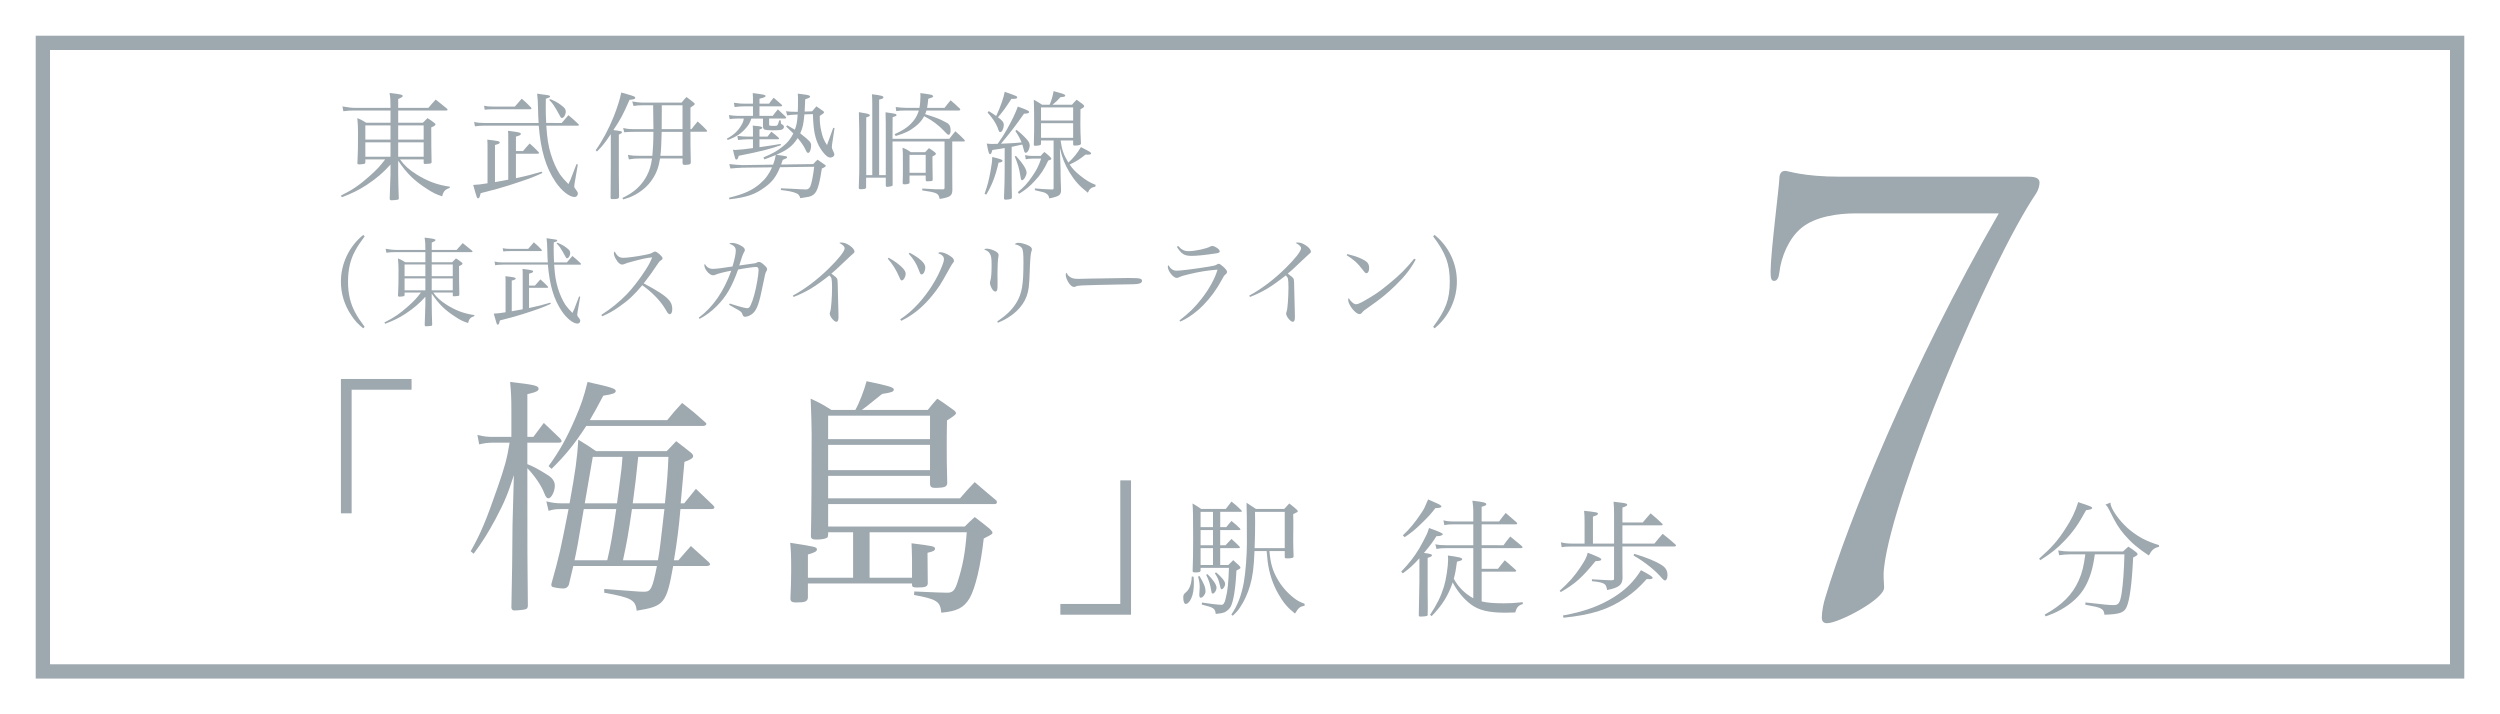 <?xml version="1.0" encoding="utf-8"?>
<!-- Generator: Adobe Illustrator 17.0.0, SVG Export Plug-In . SVG Version: 6.00 Build 0)  -->
<!DOCTYPE svg PUBLIC "-//W3C//DTD SVG 1.0//EN" "http://www.w3.org/TR/2001/REC-SVG-20010904/DTD/svg10.dtd">
<svg version="1.0" xmlns="http://www.w3.org/2000/svg" xmlns:xlink="http://www.w3.org/1999/xlink" x="0px" y="0px" width="350px"
	 height="100px" viewBox="0 0 350 100" enable-background="new 0 0 350 100" xml:space="preserve">
<g id="レイヤー_1">
</g>
<g id="レイヤー_2">
	<g>
		<g>
			<path fill="#9EA8AF" d="M343,7v86H7V7H343 M345,5H5v90h340V5L345,5z"/>
		</g>
	</g>
	<g>
		<g>
			<path fill="#9EA8AF" d="M56.006,22.318c0.586,0.832,1.238,1.418,2.314,2.103c1.516,0.945,2.934,1.483,4.645,1.711v0.18
				c-0.636,0.195-0.896,0.473-1.059,1.173c-0.896-0.293-1.239-0.473-2.037-0.978c-1.842-1.173-2.901-2.2-4.123-4.009v1.793
				c0,0.684,0.033,2.313,0.082,3.471c0,0.131-0.033,0.163-0.147,0.195c-0.082,0.033-0.717,0.082-0.88,0.082
				s-0.228-0.065-0.245-0.212c0.017-0.407,0.065-1.564,0.114-3.455v-1.336c-1.043,1.157-1.956,1.938-3.357,2.868
				c-1.108,0.717-1.939,1.124-3.455,1.711l-0.13-0.229c1.695-0.848,2.607-1.482,4.091-2.803c0.994-0.896,1.369-1.304,2.102-2.266
				h-2.771v0.424c-0.016,0.131-0.049,0.163-0.146,0.196c-0.098,0.032-0.521,0.081-0.685,0.081c-0.196,0-0.293-0.065-0.293-0.18
				c0-0.016,0-0.064,0.017-0.113c0.065-1.19,0.081-2.217,0.081-4.205c0-0.685-0.032-1.255-0.098-1.988
				c0.57,0.245,0.733,0.326,1.239,0.652h3.406v-1.711h-5.198c-0.44,0-0.75,0.016-1.402,0.098l-0.13-0.668
				c0.831,0.146,1.288,0.195,1.744,0.195h4.987v-0.098c0-1.027-0.016-1.223-0.13-1.988c1.516,0.179,1.841,0.244,1.841,0.424
				c0,0.114-0.13,0.212-0.635,0.424V15.1h4.221c0.44-0.521,0.586-0.668,1.027-1.157c0.684,0.538,0.913,0.717,1.597,1.287
				c0.049,0.049,0.065,0.099,0.065,0.131c0,0.065-0.065,0.114-0.146,0.114h-6.763v1.711H59.2c0.277-0.293,0.375-0.392,0.652-0.652
				c0.44,0.277,0.571,0.375,0.929,0.652c0.13,0.081,0.179,0.146,0.179,0.229c0,0.13-0.13,0.228-0.587,0.423
				c0,2.656,0.017,2.885,0.049,4.824c0,0.13-0.033,0.195-0.147,0.228c-0.065,0.017-0.586,0.065-0.766,0.065
				c-0.146,0-0.195-0.049-0.195-0.212v-0.424H56.006z M54.669,17.56h-3.52v1.988h3.52V17.56z M54.669,19.923h-3.52v2.021h3.52
				V19.923z M59.314,17.56h-3.569v1.988h3.569V17.56z M59.314,19.923h-3.569v2.021h3.569V19.923z"/>
			<path fill="#9EA8AF" d="M69.297,25.496c1.06-0.179,1.255-0.228,1.858-0.342v-5.817c0-0.521,0-0.652-0.033-1.027
				c0.685,0.082,1.434,0.196,1.613,0.261c0.13,0.033,0.179,0.082,0.179,0.18c0,0.146-0.13,0.212-0.684,0.375v2.021h0.994
				c0.407-0.489,0.521-0.619,0.929-1.06c0.554,0.489,0.717,0.652,1.239,1.189c0.049,0.049,0.065,0.114,0.065,0.147
				c0,0.064-0.065,0.098-0.163,0.098H72.23v3.422c1.548-0.326,2.232-0.505,3.602-0.912l0.098,0.195
				c-1.304,0.603-2.119,0.896-4.693,1.728c-1.19,0.375-1.613,0.488-3.944,1.092c-0.13,0.554-0.195,0.717-0.358,0.717
				s-0.163,0-0.685-1.874c0.701-0.032,1.01-0.065,2.004-0.229v-4.823c0-0.701,0-0.831-0.033-1.287
				c1.451,0.162,1.744,0.228,1.744,0.391c0,0.146-0.13,0.212-0.668,0.358V25.496z M78.635,17.218
				c0.408-0.488,0.538-0.636,0.945-1.092c0.635,0.538,0.831,0.701,1.417,1.271c0.033,0.032,0.049,0.081,0.049,0.114
				c0,0.049-0.049,0.081-0.147,0.081h-4.416c0.114,1.76,0.277,2.803,0.635,3.993c0.326,1.075,0.799,2.102,1.271,2.818
				c0.293,0.408,0.571,0.75,1.19,1.369c0.277-0.554,0.326-0.668,0.538-1.255l0.587-1.531l0.195,0.032l-0.44,2.559
				c-0.016,0.065-0.016,0.13-0.033,0.195c-0.016,0.131-0.032,0.229-0.032,0.31c0,0.163,0.065,0.277,0.293,0.555
				c0.147,0.179,0.212,0.31,0.212,0.456c0,0.277-0.195,0.488-0.456,0.488c-0.733,0-1.825-0.863-2.673-2.118
				c-1.353-2.004-2.069-4.433-2.347-7.871h-7.643c-0.472,0-0.913,0.032-1.287,0.098l-0.114-0.619
				c0.457,0.114,0.815,0.146,1.401,0.146h7.627c-0.049-0.685-0.065-1.222-0.082-2.021c-0.033-1.092-0.049-1.45-0.13-2.086
				c0.342,0.049,0.586,0.081,0.75,0.114c0.945,0.114,1.06,0.146,1.06,0.276c0,0.131-0.082,0.163-0.587,0.326
				c-0.016,0.473-0.016,0.75-0.016,1.06c0,0.685,0.016,1.548,0.065,2.33H78.635z M67.765,14.807
				c0.391,0.081,0.668,0.113,1.271,0.113h3.047c0.408-0.488,0.538-0.635,0.962-1.107c0.586,0.505,0.75,0.668,1.287,1.222
				c0.049,0.065,0.065,0.114,0.065,0.163c0,0.065-0.065,0.098-0.147,0.098h-5.215c-0.489,0-0.831,0.017-1.173,0.065L67.765,14.807z
				 M76.989,13.861c0.782,0.31,1.336,0.635,1.874,1.107c0.245,0.212,0.342,0.408,0.342,0.669c0,0.439-0.277,0.88-0.538,0.88
				c-0.13,0-0.163-0.049-0.407-0.521c-0.131-0.277-0.521-0.93-0.782-1.32c-0.163-0.244-0.277-0.358-0.571-0.668L76.989,13.861z"/>
			<path fill="#9EA8AF" d="M83.394,21.031c0.929-1.287,1.842-2.998,2.526-4.71c0.505-1.255,0.896-2.525,1.06-3.373
				c1.857,0.538,1.956,0.57,1.956,0.75c0,0.163-0.277,0.244-0.799,0.276c-0.961,2.185-1.254,2.722-2.265,4.237
				c1.06,0.131,1.206,0.163,1.206,0.31c0,0.098-0.082,0.163-0.44,0.326v5.59c0,0.782,0,1.01,0.033,3.08
				c-0.017,0.31-0.163,0.358-0.913,0.358c-0.212,0-0.261-0.032-0.277-0.18c0.017-2.216,0.017-2.216,0.033-4.645v-4.27
				c-0.896,1.32-1.157,1.646-1.939,2.429L83.394,21.031z M92.407,22.188c-0.196,1.222-0.505,2.054-1.06,2.885
				c-0.603,0.929-1.532,1.743-2.607,2.281c-0.44,0.228-0.766,0.358-1.499,0.57l-0.098-0.212c1.646-0.782,2.656-1.711,3.406-3.097
				c0.391-0.766,0.586-1.385,0.733-2.428h-1.695c-0.636,0-0.945,0.032-1.548,0.13l-0.13-0.635c0.636,0.113,0.913,0.13,1.679,0.13
				h1.744c0.082-0.863,0.146-2.004,0.146-3.356h-2.721c-0.587,0-0.848,0.016-1.369,0.064l-0.146-0.603
				c0.538,0.13,0.896,0.163,1.499,0.163h2.738v-0.146l-0.033-2.607v-0.587h-1.515c-0.457,0-0.733,0.016-1.239,0.098l-0.179-0.636
				c0.521,0.098,1.043,0.163,1.483,0.163h5.427c0.293-0.358,0.375-0.473,0.685-0.782c0.473,0.342,0.603,0.456,1.01,0.782
				c0.098,0.081,0.146,0.13,0.146,0.179c0,0.114-0.098,0.196-0.603,0.521c0,0.913,0,1.386,0,1.891c0,0.033,0,0.521,0,1.125h0.147
				c0.358-0.473,0.473-0.604,0.864-1.076c0.586,0.521,0.75,0.685,1.271,1.223c0.033,0.065,0.065,0.114,0.065,0.13
				c0,0.065-0.065,0.082-0.195,0.082h-2.151c0,1.891,0,1.891,0.049,4.27c-0.017,0.146-0.033,0.229-0.098,0.261
				c-0.098,0.065-0.407,0.114-0.701,0.114c-0.261,0-0.342-0.049-0.342-0.212c0-0.017-0.016-0.049-0.016-0.098v-0.587H92.407z
				 M95.552,21.813v-3.356h-2.917c-0.049,1.792-0.082,2.623-0.179,3.356H95.552z M95.552,18.082v-3.341h-2.901
				c0,0.439,0,0.505,0,0.587c0,0.488-0.016,2.379-0.016,2.754H95.552z"/>
			<path fill="#9EA8AF" d="M107.678,14.513c0.261-0.375,0.342-0.489,0.636-0.831c0.489,0.424,0.636,0.554,1.125,0.978
				c0.033,0.049,0.065,0.098,0.065,0.114c0,0.065-0.082,0.114-0.179,0.114h-2.999v1.336h1.858c0.293-0.391,0.391-0.521,0.717-0.912
				c0.457,0.424,0.587,0.554,1.06,0.994c0.065,0.065,0.098,0.13,0.098,0.163c0,0.064-0.082,0.13-0.179,0.13h-2.2v0.848
				c0,0.114,0.065,0.163,0.261,0.163c0.065,0,0.196,0,0.326,0.016c0.065,0,0.114,0,0.13,0c0.456,0,0.489-0.032,0.685-0.766h0.228
				l0.016,0.392c0.017,0.064,0.049,0.113,0.13,0.146c0.245,0.146,0.293,0.212,0.293,0.391c0,0.163-0.13,0.294-0.342,0.375
				c-0.146,0.049-0.554,0.082-1.173,0.082s-1.026-0.033-1.206-0.114c-0.146-0.065-0.212-0.195-0.212-0.506v-1.026h-1.629
				c-0.212,0.619-0.342,0.848-0.733,1.304c-0.652,0.782-1.401,1.271-2.575,1.695l-0.13-0.18c0.978-0.521,1.613-1.124,2.07-1.939
				c0.195-0.342,0.261-0.505,0.31-0.88h-0.945c-0.277,0-0.815,0.032-1.027,0.082l-0.114-0.571c0.456,0.065,0.929,0.114,1.222,0.114
				h2.151v-1.336h-1.206c-0.489,0-0.863,0.032-1.369,0.098l-0.098-0.603c0.913,0.13,0.978,0.13,1.466,0.13h1.206v-0.814
				c0-0.131,0-0.18-0.032-0.668c1.515,0.195,1.792,0.244,1.792,0.407c0,0.146-0.245,0.244-0.848,0.375v0.7H107.678z M112.616,16.012
				c-0.13,1.402-0.212,1.81-0.587,2.656c1.353,1.06,1.532,1.271,1.532,1.695c0,0.538-0.196,1.043-0.408,1.043
				c-0.146,0-0.228-0.098-0.375-0.44c-0.245-0.521-0.619-1.075-1.108-1.629c-0.701,1.092-1.369,1.629-2.982,2.33
				c1.499,0.212,1.499,0.212,1.499,0.358c0,0.114,0,0.114-0.603,0.358c-0.163,0.489-0.163,0.489-0.228,0.652l4.498-0.065
				c0.245-0.277,0.342-0.375,0.603-0.619c0.408,0.277,0.766,0.521,1.092,0.766c0.049,0.033,0.065,0.065,0.065,0.098
				c0,0.098-0.228,0.245-0.554,0.375c-0.277,1.809-0.489,2.656-0.782,3.194c-0.212,0.391-0.57,0.668-1.043,0.766
				c-0.179,0.032-0.57,0.098-1.189,0.195c-0.13-0.423-0.261-0.57-0.619-0.717c-0.505-0.195-1.06-0.31-2.103-0.424V26.36
				c1.613,0.065,1.858,0.081,2.64,0.13c0.326,0.017,0.668,0.033,0.88,0.033c0.277,0,0.457-0.131,0.603-0.44
				c0.179-0.375,0.424-1.662,0.538-2.737l-4.775,0.064c-0.554,1.337-1.092,2.054-2.151,2.819c-1.336,0.994-2.542,1.402-4.954,1.679
				l-0.033-0.228c2.119-0.521,3.227-1.027,4.319-1.956c0.766-0.651,1.287-1.369,1.695-2.298l-4.107,0.049
				c-0.391,0.017-1.255,0.065-1.727,0.114l-0.147-0.619c0.473,0.065,1.532,0.146,1.858,0.146l4.27-0.065
				c0.196-0.505,0.31-0.929,0.375-1.353c-0.424,0.18-0.685,0.277-1.597,0.619l-0.13-0.276c1.336-0.57,1.956-0.913,2.722-1.549
				c0.652-0.505,1.075-1.043,1.466-1.809c-0.375-0.375-0.407-0.407-1.01-0.978l0.146-0.163c0.62,0.358,0.62,0.358,1.076,0.619
				c0.261-0.717,0.326-1.108,0.391-2.135l-0.212,0.017c-0.538,0.016-0.847,0.049-1.255,0.114l-0.163-0.587
				c0.391,0.065,0.766,0.081,1.271,0.081c0.082,0,0.13,0,0.146,0h0.229c0.032-0.668,0.032-1.01,0.032-1.711
				c0-0.342,0-0.489-0.032-0.831c0.342,0.049,0.586,0.081,0.75,0.098c0.685,0.082,0.978,0.163,0.978,0.31
				c0,0.131-0.146,0.212-0.684,0.375c-0.049,1.092-0.049,1.189-0.082,1.728l1.043-0.033c0.261-0.293,0.342-0.391,0.603-0.7
				c0.44,0.293,0.57,0.391,0.978,0.685c0.065,0.065,0.098,0.114,0.098,0.146c0,0.098-0.195,0.261-0.603,0.505
				c0,0.114,0,0.196,0,0.277c0,0.603,0.065,1.255,0.211,1.857c0.179,0.831,0.359,1.271,0.799,1.956l0.88-2.429l0.179,0.05
				c-0.082,0.537-0.082,0.537-0.326,2.135c-0.033,0.195-0.049,0.374-0.049,0.521c0,0.179,0.033,0.261,0.31,0.847
				c0.016,0.065,0.032,0.114,0.032,0.18c0,0.261-0.244,0.439-0.57,0.439c-0.31,0-0.717-0.325-1.157-0.944
				c-0.636-0.881-0.994-1.875-1.157-3.309c-0.049-0.538-0.082-0.88-0.114-1.825L112.616,16.012z M107.45,19.125
				c0.228-0.294,0.293-0.392,0.538-0.685c0.44,0.326,0.57,0.439,1.01,0.831c0.049,0.049,0.065,0.081,0.065,0.114
				c0,0.064-0.065,0.114-0.13,0.114h-2.607v1.107c1.613-0.228,2.135-0.31,2.966-0.456l0.032,0.18
				c-1.646,0.57-2.607,0.814-5.899,1.482c-0.146,0.473-0.179,0.521-0.342,0.521c-0.082,0-0.147-0.065-0.18-0.212
				c0-0.032-0.065-0.228-0.146-0.537c-0.033-0.131-0.082-0.343-0.146-0.62c0.13,0.017,0.228,0.033,0.293,0.033
				c0.326,0,1.809-0.146,2.51-0.261V19.5h-0.766c-0.359,0-0.913,0.049-1.32,0.098l-0.098-0.57c0.57,0.064,1.125,0.098,1.418,0.098
				h0.766v-0.718c0-0.342,0-0.505-0.032-0.831c0.261,0.033,0.472,0.065,0.619,0.065c0.505,0.049,0.717,0.114,0.717,0.244
				c0,0.099-0.13,0.18-0.391,0.229v1.011H107.45z"/>
			<path fill="#9EA8AF" d="M132.906,19.435c0.359-0.473,0.473-0.604,0.848-1.06c0.57,0.505,0.75,0.668,1.255,1.189
				c0.049,0.065,0.065,0.098,0.065,0.146c0,0.082-0.049,0.099-0.212,0.099h-1.548v4.073c0,0.147,0,1.451,0.016,2.755
				c-0.033,0.782-0.293,0.961-1.776,1.222c-0.163-0.814-0.342-0.896-2.444-1.206l0.016-0.261c1.809,0.114,1.842,0.114,2.852,0.114
				c0.212,0,0.261-0.049,0.261-0.277v-6.42h-7.285c0,2.574,0,3.373,0.017,6.013c0,0.033,0,0.049,0,0.082
				c0,0.064-0.049,0.13-0.114,0.146c-0.13,0.049-0.489,0.114-0.652,0.114c-0.146,0-0.195-0.065-0.195-0.245v-1.043h-2.754v1.353
				c-0.016,0.18-0.114,0.229-0.489,0.245c-0.098,0-0.163,0.016-0.212,0.016c-0.033,0-0.065,0-0.082,0
				c-0.163,0-0.244-0.064-0.244-0.179c0-0.017,0-0.049,0-0.082c0.065-1.255,0.081-2.558,0.081-4.872
				c0-2.412-0.032-4.889-0.065-5.655c0.326,0.065,0.586,0.114,0.75,0.131c0.587,0.098,0.782,0.179,0.782,0.31
				c0,0.114-0.082,0.163-0.505,0.293v8.083h0.847v-9.875c0-0.685-0.016-1.076-0.049-1.451c1.222,0.147,1.613,0.245,1.613,0.424
				c0,0.147-0.146,0.229-0.603,0.326v10.576h0.929v-7.333c-0.017-0.814-0.033-1.287-0.033-1.467c0.619,0.081,1.189,0.18,1.385,0.229
				c0.098,0.032,0.146,0.081,0.146,0.162c0,0.131,0,0.131-0.538,0.294c-0.017,1.238-0.017,1.238-0.017,3.031H132.906z M128.718,15.1
				c0.082-0.375,0.146-1.076,0.146-1.598c0-0.098,0-0.26-0.016-0.472c1.695,0.228,1.695,0.228,1.809,0.472
				c0,0.017-0.017,0.033-0.049,0.05l-0.065,0.064c-0.033,0.033-0.228,0.098-0.587,0.212c-0.065,0.685-0.098,0.896-0.163,1.271h2.444
				c0.358-0.473,0.473-0.604,0.847-1.06c0.587,0.505,0.75,0.652,1.288,1.157c0.049,0.065,0.065,0.098,0.065,0.131
				c0,0.081-0.082,0.146-0.179,0.146h-4.563c-0.065,0.228-0.081,0.31-0.179,0.505c1.76,0.57,1.858,0.603,2.803,1.092
				c0.44,0.212,0.57,0.343,0.685,0.619c0.049,0.163,0.081,0.326,0.081,0.521c0,0.407-0.098,0.652-0.277,0.652
				c-0.13,0-0.212-0.065-0.554-0.44c-0.798-0.863-1.744-1.581-2.868-2.151c-0.342,0.604-0.668,0.994-1.255,1.451
				c-0.782,0.619-1.434,0.929-2.737,1.319l-0.147-0.261c1.369-0.603,2.151-1.189,2.771-2.037c0.277-0.391,0.44-0.717,0.619-1.271
				h-1.792c-0.701,0-0.978,0.016-1.369,0.081l-0.081-0.57c0.375,0.065,1.059,0.114,1.45,0.114H128.718z M127.333,25.529
				c0,0.017,0,0.049,0,0.065c0,0.13-0.293,0.212-0.733,0.212c-0.146,0-0.212-0.049-0.228-0.196c0.033-0.88,0.033-1.043,0.033-2.362
				c0-1.712,0-2.07-0.049-2.575c0.538,0.212,0.701,0.31,1.157,0.636h2.004l0.538-0.57c0.375,0.228,0.473,0.31,0.815,0.57
				c0.13,0.114,0.163,0.163,0.163,0.212c0,0.114-0.195,0.261-0.489,0.375c0,0.358,0,0.668,0,0.847c0,0.375,0,0.424,0.033,2.38
				c0,0.098-0.017,0.163-0.049,0.179c-0.049,0.049-0.359,0.082-0.733,0.082c-0.13,0-0.196-0.065-0.196-0.196
				c0-0.016,0-0.049,0-0.064v-0.555h-2.265V25.529z M127.333,24.193h2.265v-2.51h-2.265V24.193z"/>
			<path fill="#9EA8AF" d="M137.839,27.143c0.44-1.271,0.603-1.923,0.815-3.08c0.195-1.06,0.244-1.483,0.261-2.086
				c1.238,0.31,1.434,0.375,1.434,0.538c0,0.13-0.114,0.195-0.554,0.261c-0.424,1.874-0.913,3.129-1.711,4.465L137.839,27.143z
				 M140.658,20.722c-0.521,0.098-0.521,0.098-1.728,0.277c-0.13,0.473-0.195,0.587-0.31,0.587c-0.163,0-0.245-0.245-0.473-1.483
				c0.358,0.032,0.521,0.049,0.75,0.049c0.147,0,0.147,0,0.782-0.017c0.62-0.88,0.896-1.336,1.32-2.069
				c0.684-1.223,1.206-2.314,1.499-3.146c1.32,0.473,1.581,0.604,1.581,0.767c0,0.146-0.163,0.212-0.717,0.228
				c-1.222,1.744-1.841,2.543-3.227,4.205c1.76-0.082,1.825-0.082,2.884-0.18c-0.245-0.603-0.407-0.896-0.864-1.597l0.163-0.163
				c0.554,0.424,1.027,0.863,1.483,1.385c0.245,0.277,0.358,0.538,0.358,0.782c0,0.489-0.293,1.043-0.554,1.043
				c-0.114,0-0.196-0.098-0.245-0.31c-0.065-0.277-0.13-0.488-0.245-0.848c-0.701,0.163-0.701,0.163-1.483,0.326v3.275
				c0,2.103,0,2.151,0.033,3.781c0,0.13-0.033,0.179-0.114,0.229c-0.098,0.049-0.505,0.113-0.766,0.113
				c-0.163,0-0.212-0.064-0.228-0.212c0.065-1.417,0.098-2.819,0.098-3.731V20.722z M138.426,15.556
				c0.505,0.31,0.652,0.407,1.043,0.685c0.587-1.255,1.076-2.656,1.19-3.39c1.744,0.619,1.744,0.619,1.744,0.799
				c0,0.13-0.179,0.195-0.619,0.195c-0.017,0-0.114,0-0.179-0.017c-0.88,1.353-1.157,1.728-1.891,2.592
				c0.636,0.456,0.815,0.7,0.815,1.075c0,0.473-0.245,0.994-0.473,0.994c-0.163,0-0.179-0.017-0.408-0.668
				c-0.244-0.604-0.701-1.304-1.385-2.07L138.426,15.556z M142.239,21.83c0.961,1.043,1.483,1.874,1.483,2.347
				c0,0.407-0.391,1.06-0.635,1.06c-0.114,0-0.147-0.065-0.229-0.571c-0.179-1.107-0.358-1.711-0.798-2.77L142.239,21.83z
				 M145.694,21.83c0.211-0.261,0.293-0.326,0.521-0.555c0.342,0.277,0.456,0.359,0.782,0.669c0.163,0.179,0.195,0.228,0.195,0.293
				c0,0.081-0.146,0.163-0.44,0.244c-0.587,1.239-1.076,2.005-1.907,2.868c-0.668,0.733-1.206,1.174-2.184,1.793l-0.163-0.244
				c0.88-0.733,1.369-1.255,2.004-2.2c0.636-0.913,0.913-1.467,1.255-2.493h-1.189c-0.358,0-0.701,0.032-0.961,0.098l-0.098-0.587
				c0.44,0.098,0.636,0.114,0.962,0.114H145.694z M150.077,14.659c0.277-0.31,0.359-0.407,0.652-0.7
				c0.391,0.276,0.505,0.358,0.847,0.619c0.146,0.13,0.212,0.212,0.212,0.293c0,0.114-0.147,0.229-0.521,0.424l-0.016,2.005
				c0,0.945,0.016,1.467,0.081,2.737c0,0.017,0,0.033,0,0.049c0,0.195-0.277,0.294-0.88,0.294c-0.146,0-0.212-0.049-0.212-0.196
				v-0.521h-1.76c0.195,1.369,0.424,2.005,1.092,3.097c0.701-0.636,1.222-1.271,1.76-2.167c1.288,0.668,1.418,0.732,1.418,0.896
				c0,0.114-0.13,0.163-0.505,0.163c-0.032,0-0.146,0-0.261-0.016c-0.847,0.668-1.189,0.896-2.232,1.401
				c0.407,0.603,0.815,1.026,1.434,1.516c0.815,0.668,1.401,1.01,2.216,1.336l-0.065,0.244c-0.554,0.098-0.815,0.31-1.043,0.848
				c-1.19-0.945-1.825-1.646-2.542-2.819c-0.685-1.141-1.027-1.988-1.369-3.455l0.081,2.607c0.017,0.114,0.017,0.489,0.017,1.06
				c0.016,0.538,0.016,1.06,0.065,2.249c0,0.685-0.277,0.88-1.662,1.157c-0.049-0.392-0.179-0.57-0.521-0.75
				c-0.179-0.098-0.179-0.098-1.483-0.407v-0.244c1.092,0.098,1.434,0.113,2.428,0.146c0.163,0,0.195-0.049,0.195-0.212v-6.649
				h-1.76v0.44c0,0.13-0.033,0.179-0.13,0.212c-0.114,0.049-0.473,0.098-0.685,0.098c-0.13,0-0.179-0.032-0.195-0.18
				c0.049-1.938,0.049-1.938,0.049-2.852c0-1.271-0.017-2.771-0.049-3.422c0.521,0.293,0.684,0.391,1.157,0.7h1.059
				c0.245-0.554,0.457-1.304,0.554-1.906c1.451,0.407,1.63,0.473,1.63,0.619s-0.13,0.195-0.668,0.229
				c-0.505,0.554-0.635,0.668-1.124,1.059H150.077z M150.241,16.876v-1.842h-4.498v1.842H150.241z M145.743,17.251v2.037h4.498
				v-2.037H145.743z"/>
		</g>
		<g>
			<path fill="#9EA8AF" d="M51.053,33.089c-0.633,0.849-0.983,1.374-1.347,2.048c-0.673,1.239-0.983,2.625-0.983,4.295
				s0.323,3.044,0.983,4.282c0.364,0.674,0.714,1.199,1.347,2.047l-0.202,0.202c-0.727-0.579-1.185-1.077-1.67-1.817
				c-0.956-1.415-1.455-3.044-1.455-4.7c0-2.532,1.145-4.943,3.125-6.559L51.053,33.089z"/>
			<path fill="#9EA8AF" d="M60.654,40.954c0.485,0.687,1.024,1.172,1.913,1.738c1.252,0.781,2.424,1.226,3.838,1.414v0.148
				c-0.526,0.161-0.741,0.391-0.876,0.969c-0.74-0.243-1.023-0.391-1.683-0.808c-1.522-0.969-2.397-1.818-3.407-3.313v1.482
				c0,0.565,0.027,1.912,0.067,2.869c0,0.108-0.027,0.135-0.121,0.161c-0.068,0.027-0.593,0.067-0.727,0.067
				s-0.189-0.054-0.202-0.174c0.013-0.337,0.054-1.293,0.095-2.856v-1.104c-0.862,0.956-1.616,1.602-2.774,2.37
				c-0.916,0.592-1.603,0.929-2.855,1.414l-0.108-0.188c1.401-0.7,2.155-1.226,3.38-2.317c0.822-0.74,1.131-1.077,1.737-1.872
				h-2.289v0.351c-0.013,0.108-0.04,0.135-0.121,0.161c-0.081,0.027-0.431,0.067-0.566,0.067c-0.161,0-0.242-0.054-0.242-0.148
				c0-0.014,0-0.054,0.013-0.095c0.054-0.982,0.067-1.831,0.067-3.474c0-0.565-0.027-1.037-0.081-1.643
				c0.471,0.202,0.606,0.27,1.023,0.539h2.815v-1.414h-4.296c-0.364,0-0.62,0.013-1.158,0.081l-0.108-0.552
				c0.687,0.121,1.064,0.161,1.441,0.161h4.121v-0.081c0-0.849-0.013-1.01-0.108-1.643c1.252,0.148,1.522,0.202,1.522,0.35
				c0,0.095-0.108,0.175-0.525,0.351v1.023h3.488c0.364-0.431,0.485-0.552,0.848-0.956c0.565,0.444,0.754,0.593,1.32,1.064
				c0.04,0.041,0.054,0.081,0.054,0.108c0,0.054-0.054,0.095-0.121,0.095h-5.589v1.414h2.855c0.229-0.242,0.31-0.323,0.539-0.539
				c0.363,0.229,0.471,0.31,0.767,0.539c0.108,0.067,0.148,0.122,0.148,0.188c0,0.108-0.108,0.188-0.485,0.351
				c0,2.195,0.013,2.383,0.04,3.986c0,0.108-0.027,0.161-0.122,0.188c-0.054,0.014-0.485,0.054-0.633,0.054
				c-0.121,0-0.162-0.04-0.162-0.174v-0.351H60.654z M59.55,37.022h-2.909v1.643h2.909V37.022z M59.55,38.975h-2.909v1.669h2.909
				V38.975z M63.387,37.022h-2.949v1.643h2.949V37.022z M63.387,38.975h-2.949v1.669h2.949V38.975z"/>
			<path fill="#9EA8AF" d="M71.643,43.58c0.875-0.148,1.037-0.188,1.535-0.283V38.49c0-0.431,0-0.539-0.027-0.849
				c0.565,0.068,1.185,0.162,1.333,0.216c0.108,0.027,0.148,0.067,0.148,0.148c0,0.122-0.108,0.175-0.566,0.31v1.67h0.822
				c0.337-0.404,0.431-0.511,0.768-0.875c0.458,0.404,0.592,0.538,1.023,0.982c0.04,0.041,0.054,0.095,0.054,0.122
				c0,0.054-0.054,0.081-0.135,0.081h-2.532v2.828c1.279-0.269,1.845-0.417,2.976-0.754l0.081,0.162
				c-1.077,0.498-1.751,0.74-3.878,1.427c-0.983,0.31-1.333,0.404-3.259,0.903c-0.108,0.457-0.162,0.593-0.296,0.593
				s-0.135,0-0.565-1.549c0.579-0.027,0.835-0.054,1.656-0.188v-3.986c0-0.579,0-0.687-0.027-1.063
				c1.198,0.135,1.441,0.188,1.441,0.323c0,0.122-0.108,0.175-0.552,0.296V43.58z M79.36,36.739
				c0.336-0.404,0.444-0.525,0.781-0.903c0.526,0.444,0.687,0.58,1.172,1.051c0.027,0.027,0.04,0.067,0.04,0.094
				c0,0.041-0.04,0.068-0.121,0.068h-3.65c0.095,1.454,0.229,2.316,0.526,3.299c0.269,0.889,0.66,1.738,1.05,2.33
				c0.243,0.337,0.471,0.62,0.983,1.132c0.229-0.458,0.27-0.553,0.444-1.037l0.485-1.266l0.161,0.027l-0.364,2.114
				c-0.013,0.055-0.013,0.109-0.027,0.162c-0.013,0.108-0.027,0.188-0.027,0.255c0,0.135,0.054,0.229,0.243,0.458
				c0.121,0.148,0.175,0.256,0.175,0.377c0,0.229-0.161,0.404-0.377,0.404c-0.606,0-1.508-0.713-2.208-1.751
				c-1.118-1.657-1.71-3.663-1.939-6.504h-6.316c-0.391,0-0.754,0.027-1.064,0.081l-0.094-0.512
				c0.377,0.095,0.674,0.122,1.158,0.122h6.302c-0.04-0.566-0.054-1.01-0.067-1.67c-0.027-0.903-0.04-1.199-0.108-1.724
				c0.283,0.041,0.485,0.068,0.619,0.095c0.781,0.094,0.875,0.121,0.875,0.228c0,0.109-0.067,0.135-0.485,0.27
				c-0.013,0.391-0.013,0.619-0.013,0.875c0,0.566,0.013,1.279,0.054,1.926H79.36z M70.377,34.746
				c0.323,0.067,0.552,0.094,1.05,0.094h2.518c0.337-0.404,0.444-0.525,0.795-0.916c0.485,0.417,0.619,0.552,1.064,1.01
				c0.04,0.054,0.054,0.094,0.054,0.135c0,0.054-0.054,0.081-0.121,0.081h-4.309c-0.404,0-0.687,0.014-0.969,0.054L70.377,34.746z
				 M77.999,33.965c0.647,0.256,1.104,0.525,1.549,0.916c0.202,0.174,0.283,0.337,0.283,0.552c0,0.364-0.229,0.727-0.444,0.727
				c-0.108,0-0.135-0.041-0.337-0.431c-0.108-0.228-0.431-0.767-0.647-1.091c-0.135-0.201-0.229-0.296-0.471-0.552L77.999,33.965z"
				/>
			<path fill="#9EA8AF" d="M84.192,44.078c1.293-0.808,2.626-1.899,3.623-2.949c0.808-0.848,1.778-2.114,2.572-3.353
				c0.431-0.661,0.66-1.105,0.916-1.738c-0.647,0.041-1.361,0.188-2.842,0.593c-0.646,0.175-0.7,0.188-1.131,0.364
				c-0.067,0.027-0.148,0.04-0.229,0.04c-0.296,0-0.579-0.242-0.875-0.767c-0.189-0.31-0.283-0.593-0.283-0.808
				c0-0.081,0.027-0.148,0.094-0.269c0.391,0.7,0.674,0.902,1.266,0.902c0.444,0,1.804-0.175,2.828-0.377
				c0.781-0.148,1.023-0.229,1.266-0.378c0.148-0.094,0.215-0.121,0.31-0.121c0.282,0,1.05,0.687,1.05,0.943
				c0,0.094-0.054,0.174-0.175,0.256c-0.283,0.188-0.283,0.188-0.768,0.916c-0.647,0.969-0.647,0.969-1.697,2.343
				c1.899,0.997,2.963,1.684,3.488,2.276c0.364,0.391,0.512,0.781,0.512,1.334c0,0.43-0.135,0.7-0.364,0.7
				c-0.094,0-0.202-0.067-0.309-0.215c-0.054-0.067-0.054-0.067-0.323-0.539c-0.674-1.131-1.831-2.33-3.205-3.299
				c-1.091,1.32-1.966,2.141-3.259,3.03c-0.848,0.593-1.427,0.916-2.357,1.32L84.192,44.078z"/>
			<path fill="#9EA8AF" d="M97.827,44.469c1.993-1.468,3.501-3.663,4.552-6.572c-0.929,0.161-1.845,0.404-2.195,0.552
				c-0.189,0.082-0.243,0.095-0.337,0.095c-0.283,0-0.646-0.242-0.929-0.633c-0.175-0.229-0.31-0.566-0.31-0.754
				c0-0.068,0.013-0.122,0.067-0.215c0.283,0.498,0.62,0.7,1.158,0.7c0.404,0,1.374-0.121,2.72-0.336
				c0.31-1.051,0.458-1.804,0.458-2.236c0-0.444-0.256-0.713-0.916-0.969c0.162-0.081,0.229-0.095,0.377-0.095
				c0.431,0,0.983,0.188,1.427,0.485c0.283,0.188,0.377,0.323,0.377,0.525c0,0.095-0.013,0.135-0.135,0.337
				c-0.135,0.229-0.27,0.593-0.646,1.817c0.471-0.067,1.427-0.201,1.602-0.228c0.66-0.081,0.66-0.081,0.875-0.189
				c0.108-0.067,0.162-0.081,0.27-0.081c0.188,0,0.35,0.081,0.7,0.391c0.309,0.27,0.458,0.458,0.458,0.62
				c0,0.095-0.027,0.148-0.122,0.323c-0.135,0.229-0.135,0.229-0.471,1.872c-0.512,2.573-0.822,3.461-1.4,3.986
				c-0.323,0.296-0.768,0.484-1.131,0.484c-0.148,0-0.269-0.121-0.323-0.31c-0.081-0.269-0.189-0.391-0.512-0.592
				c-0.148-0.095-0.606-0.351-1.36-0.768l0.081-0.188c1.131,0.378,2.168,0.66,2.451,0.66c0.216,0,0.35-0.135,0.498-0.471
				c0.35-0.754,0.66-1.898,0.916-3.394c0.108-0.633,0.175-1.185,0.175-1.468c0-0.323-0.108-0.444-0.364-0.444
				c-0.35,0-1.751,0.202-2.505,0.364c-0.862,2.41-1.656,3.784-2.99,5.117c-0.713,0.727-1.589,1.374-2.41,1.791L97.827,44.469z"/>
			<path fill="#9EA8AF" d="M110.992,41.385c1.683-0.903,3.488-2.263,5.064-3.825c1.333-1.306,2.195-2.396,2.195-2.787
				c0-0.256-0.216-0.471-0.754-0.768c0.148-0.054,0.175-0.054,0.27-0.054c0.391,0,0.727,0.122,1.158,0.404
				c0.458,0.31,0.7,0.619,0.7,0.875c0,0.122-0.013,0.148-0.539,0.593c-0.135,0.108-0.135,0.108-1.091,1.023
				c-0.943,0.903-1.023,0.969-1.602,1.455c0.525,0.391,0.754,0.592,0.821,0.754c0.054,0.135,0.081,0.767,0.095,1.979
				c0.013,0.944,0.04,1.805,0.067,2.573c0,0.296,0.013,0.687,0.013,0.767c0,0.471-0.094,0.674-0.31,0.674
				c-0.31,0-0.916-0.74-0.916-1.131c0-0.095,0-0.095,0.081-0.351c0.121-0.337,0.243-2.006,0.243-3.312
				c0-0.661-0.027-1.064-0.081-1.279c-0.041-0.135-0.095-0.202-0.296-0.417c-0.943,0.753-1.913,1.441-2.586,1.844
				c-0.754,0.444-1.724,0.916-2.424,1.172L110.992,41.385z"/>
			<path fill="#9EA8AF" d="M124.396,36.08c0.822,0.43,1.616,1.023,2.061,1.534c0.242,0.297,0.337,0.485,0.337,0.727
				c0,0.417-0.296,0.916-0.552,0.916c-0.108,0-0.188-0.094-0.282-0.337c-0.485-1.131-0.97-1.912-1.67-2.706L124.396,36.08z
				 M126.025,44.711c1.023-0.7,1.697-1.279,2.559-2.222c1.387-1.521,2.613-3.447,3.312-5.265c0.189-0.458,0.256-0.714,0.256-0.944
				c0-0.364-0.229-0.606-0.835-0.848c0.135-0.095,0.202-0.122,0.35-0.122c0.35,0,0.875,0.202,1.374,0.539
				c0.35,0.229,0.512,0.43,0.512,0.66c0,0.122-0.027,0.175-0.175,0.351c-0.108,0.121-0.108,0.121-0.687,1.158
				c-0.996,1.804-1.306,2.276-2.141,3.313c-1.347,1.656-2.693,2.76-4.377,3.582L126.025,44.711z M127.345,35.379
				c1.441,0.767,2.195,1.468,2.195,2.047c0,0.512-0.243,0.996-0.512,0.996c-0.162,0-0.175-0.04-0.444-0.74
				c-0.296-0.781-0.727-1.468-1.36-2.154L127.345,35.379z"/>
			<path fill="#9EA8AF" d="M138.191,34.813c0.323,0,0.902,0.188,1.266,0.417c0.229,0.148,0.35,0.31,0.35,0.471
				c0,0.041-0.027,0.175-0.04,0.297c-0.067,0.309-0.122,1.36-0.122,2.316c0,0.175,0,0.485,0.013,1.023c0,0.175,0,0.31,0,0.458
				c0,0.43-0.013,0.579-0.04,0.727c-0.027,0.188-0.135,0.296-0.269,0.296c-0.175,0-0.35-0.161-0.512-0.457
				c-0.148-0.27-0.243-0.58-0.243-0.754c0-0.095,0.013-0.135,0.054-0.297c0.121-0.363,0.175-1.131,0.175-2.195
				c0-0.982-0.054-1.306-0.256-1.615c-0.161-0.27-0.283-0.351-0.795-0.58C137.935,34.827,137.989,34.813,138.191,34.813z
				 M139.605,45.008c1.347-0.917,2.114-1.67,2.721-2.68c0.754-1.279,0.956-2.437,0.956-5.616c0-1.347-0.054-1.778-0.256-2.034
				c-0.175-0.215-0.485-0.377-0.969-0.485c0.188-0.161,0.296-0.201,0.552-0.201c0.323,0,0.956,0.174,1.374,0.377
				c0.336,0.161,0.485,0.337,0.485,0.539c0,0.094,0,0.094-0.081,0.323c-0.108,0.324-0.175,1.213-0.229,2.882
				c-0.067,1.952-0.148,2.572-0.431,3.366c-0.565,1.549-2.007,2.895-4.013,3.704L139.605,45.008z"/>
			<path fill="#9EA8AF" d="M149.73,38.719c0.336,0.256,0.592,0.323,1.306,0.323c0.148,0,0.148,0,1.656-0.04
				c0.526-0.014,4.808-0.082,5.252-0.082c1.212,0,1.508,0.028,1.751,0.122c0.135,0.068,0.188,0.148,0.188,0.269
				c0,0.162-0.121,0.31-0.31,0.364c-0.363,0.122-0.687,0.135-3.232,0.162c-1.252,0.013-4.336,0.094-4.808,0.121
				c-0.633,0.041-0.754,0.054-0.97,0.175c-0.054,0.013-0.148,0.04-0.202,0.04c-0.202,0-0.417-0.148-0.647-0.444
				c-0.282-0.35-0.512-0.916-0.512-1.239c0-0.188,0.013-0.215,0.108-0.31C149.474,38.49,149.541,38.584,149.73,38.719z"/>
			<path fill="#9EA8AF" d="M165.123,44.86c1.333-1.023,2.182-1.858,3.07-3.003c1.091-1.387,1.899-2.855,2.262-4.107
				c-1.306,0.094-2.518,0.282-3.919,0.619c-0.848,0.202-1.118,0.283-1.4,0.417c-0.216,0.108-0.27,0.122-0.404,0.122
				c-0.471,0-1.239-0.969-1.239-1.562c0-0.094,0.013-0.135,0.081-0.229c0.31,0.539,0.674,0.781,1.172,0.781
				c0.525,0,2.801-0.283,4.551-0.579c0.727-0.122,0.835-0.148,1.104-0.31c0.094-0.054,0.161-0.081,0.215-0.081
				c0.122,0,0.323,0.135,0.633,0.404c0.377,0.35,0.539,0.565,0.539,0.74c0,0.108-0.067,0.215-0.202,0.337
				c-0.189,0.135-0.27,0.256-0.498,0.7c-1.455,2.747-3.623,4.928-5.845,5.912L165.123,44.86z M164.947,34.437
				c0.458,0.525,0.862,0.727,1.441,0.727c0.902,0,2.531-0.351,3.043-0.647c0.108-0.054,0.175-0.081,0.282-0.081
				c0.377,0,1.051,0.471,1.051,0.74c0,0.161-0.122,0.242-0.512,0.296c-1.603,0.243-2.707,0.351-3.434,0.351
				c-1.01,0-1.414-0.256-2.061-1.266L164.947,34.437z"/>
			<path fill="#9EA8AF" d="M174.89,41.385c1.683-0.903,3.488-2.263,5.064-3.825c1.333-1.306,2.195-2.396,2.195-2.787
				c0-0.256-0.216-0.471-0.754-0.768c0.148-0.054,0.175-0.054,0.27-0.054c0.391,0,0.727,0.122,1.158,0.404
				c0.458,0.31,0.7,0.619,0.7,0.875c0,0.122-0.013,0.148-0.539,0.593c-0.135,0.108-0.135,0.108-1.091,1.023
				c-0.943,0.903-1.023,0.969-1.602,1.455c0.525,0.391,0.754,0.592,0.821,0.754c0.054,0.135,0.081,0.767,0.095,1.979
				c0.013,0.944,0.04,1.805,0.067,2.573c0,0.296,0.013,0.687,0.013,0.767c0,0.471-0.094,0.674-0.31,0.674
				c-0.31,0-0.916-0.74-0.916-1.131c0-0.095,0-0.095,0.081-0.351c0.121-0.337,0.243-2.006,0.243-3.312
				c0-0.661-0.027-1.064-0.081-1.279c-0.041-0.135-0.095-0.202-0.296-0.417c-0.943,0.753-1.913,1.441-2.586,1.844
				c-0.754,0.444-1.724,0.916-2.424,1.172L174.89,41.385z"/>
			<path fill="#9EA8AF" d="M188.625,35.567c1.293,0.323,2.073,0.633,2.599,1.01c0.309,0.215,0.458,0.511,0.458,0.916
				c0,0.444-0.148,0.754-0.377,0.754c-0.148,0-0.216-0.068-0.579-0.539c-0.66-0.875-1.145-1.319-2.195-1.98L188.625,35.567z
				 M198.199,36.335c-0.674,1.266-1.495,2.33-2.828,3.623c-1.239,1.199-2.074,1.872-3.784,3.071c-0.633,0.444-0.7,0.498-0.795,0.619
				c-0.216,0.256-0.296,0.324-0.471,0.324c-0.552,0-1.576-1.293-1.576-1.98c0-0.081,0.013-0.135,0.067-0.269
				c0.27,0.404,0.296,0.43,0.485,0.592c0.202,0.189,0.391,0.283,0.539,0.283c0.229,0,0.647-0.174,1.306-0.565
				c1.508-0.876,2.034-1.252,3.219-2.223c1.656-1.346,2.465-2.168,3.622-3.595L198.199,36.335z"/>
			<path fill="#9EA8AF" d="M200.639,45.761c1.778-2.369,2.33-3.878,2.33-6.329c0-2.464-0.552-3.973-2.33-6.343l0.202-0.202
				c1.979,1.589,3.124,3.986,3.124,6.518c0,2.532-1.158,4.969-3.124,6.558L200.639,45.761z"/>
		</g>
		<g>
			<path fill="#9EA8AF" d="M57.62,54.561h-8.39v17.304h-1.503V53.058h9.893V54.561z"/>
			<path fill="#9EA8AF" d="M74.668,61.168c0.769-1.014,0.769-1.014,1.468-1.958c0.979,0.944,1.293,1.224,2.272,2.168
				c0.14,0.174,0.21,0.279,0.21,0.385c0,0.139-0.14,0.209-0.385,0.209h-4.405v3.006c0.804,0.314,1.538,0.699,2.692,1.433
				c0.804,0.455,1.154,0.979,1.154,1.573c0,0.839-0.489,1.783-0.909,1.783c-0.21,0-0.35-0.174-0.559-0.699
				c-0.42-1.084-1.293-2.377-2.377-3.531c0,11.746,0,13.564,0.07,19.298c-0.035,0.279-0.105,0.385-0.314,0.454
				c-0.14,0.07-1.084,0.175-1.538,0.175c-0.279,0-0.419-0.105-0.454-0.385l0.105-5.803c0-0.769,0.035-2.028,0.035-3.741
				c0-1.784,0.035-2.342,0.035-2.622l0.175-6.397c-0.839,2.622-1.293,3.741-2.552,6.117c-1.119,2.063-1.748,3.077-3.077,4.894
				l-0.42-0.35c1.399-2.482,2.168-4.299,3.776-8.949c0.979-2.831,1.293-3.915,1.678-6.257h-2.132c-0.944,0-1.399,0.07-2.133,0.244
				l-0.245-1.328c1.049,0.244,1.259,0.279,2.377,0.279h2.377v-3.706c0-1.643-0.035-2.412-0.175-3.985
				c3.391,0.385,3.985,0.524,3.985,0.943c0,0.314-0.35,0.49-1.573,0.769v5.978H74.668z M94.978,78.437
				c0.769-0.909,1.014-1.154,1.748-1.993c1.258,1.154,1.258,1.154,2.517,2.272c0.105,0.105,0.175,0.244,0.175,0.279
				c0,0.14-0.21,0.245-0.49,0.245h-4.684c-0.944,5.278-1.258,5.628-5.104,6.257c-0.175-1.503-0.699-1.818-4.545-2.517v-0.525
				l4.649,0.35c0.385,0.035,0.734,0.035,0.944,0.035c0.944,0,1.154-0.455,1.783-3.6H80.261l-0.629,2.657
				c-0.21,0.384-0.42,0.489-0.804,0.489c-0.489,0-1.328-0.139-1.538-0.244c-0.07-0.07-0.105-0.175-0.105-0.244
				c0-0.07,0-0.14,0.035-0.245c1.119-3.985,1.258-4.684,2.377-10.382h-1.014c-0.734,0-1.084,0.035-1.783,0.244l-0.314-1.328
				c0.839,0.209,1.398,0.279,2.202,0.279h1.049c0.804-4.405,1.084-6.397,1.224-8.914c1.153,0.699,1.468,0.909,2.482,1.608h9.893
				c0.594-0.595,0.769-0.804,1.328-1.398c0.909,0.699,1.189,0.908,2.063,1.607c0.245,0.21,0.314,0.35,0.314,0.49
				c0,0.244-0.314,0.49-1.223,0.804c-0.07,0.664-0.245,2.622-0.524,5.803h0.489c0.699-0.873,0.944-1.154,1.643-2.027
				c1.049,1.014,1.364,1.293,2.412,2.307c0.105,0.105,0.175,0.21,0.175,0.315c0,0.139-0.175,0.209-0.454,0.209h-4.3
				c-0.21,2.517-0.489,4.684-0.909,7.167H94.978z M93.405,58.825c0.909-1.119,1.188-1.433,2.098-2.412
				c1.433,1.119,1.853,1.468,3.181,2.657c0.14,0.139,0.21,0.209,0.21,0.279c0,0.14-0.21,0.279-0.419,0.279H82.079
				c-1.608,2.483-2.867,4.055-4.859,6.013l-0.42-0.385c1.573-2.167,2.552-3.95,3.706-6.607c0.839-1.923,1.258-3.147,1.748-5.174
				c3.356,0.734,3.95,0.943,3.95,1.258c0,0.315-0.419,0.455-1.748,0.665c-0.909,1.748-1.224,2.271-1.888,3.425H93.405z
				 M85.015,78.437c0.489-2.063,0.734-3.496,1.258-7.167h-4.545c-0.874,5.209-0.909,5.314-1.293,7.167H85.015z M86.378,70.467
				c0.14-1.014,0.245-1.853,0.315-2.377c0.314-2.342,0.35-2.622,0.454-4.125h-4.16c-0.385,2.202-0.385,2.202-1.119,6.502H86.378z
				 M92.112,78.437c0.175-0.944,0.244-1.573,0.35-2.377c0.035-0.314,0.14-1.154,0.279-2.377c0.07-0.525,0.14-1.399,0.28-2.413
				h-4.545c-0.524,3.6-0.699,4.545-1.258,7.167H92.112z M89.35,63.965c-0.35,3.356-0.385,3.635-0.769,6.502h4.509
				c0.35-3.461,0.385-4.229,0.49-6.502H89.35z"/>
			<path fill="#9EA8AF" d="M121.741,80.884h5.943v-2.587c0-0.594-0.035-1.119-0.07-2.237c3.041,0.385,3.286,0.42,3.286,0.769
				c0,0.244-0.245,0.385-1.049,0.56c0.035,2.761,0.035,4.194,0.035,4.334c-0.07,0.42-0.35,0.525-1.503,0.525
				c-0.524,0-0.664-0.07-0.699-0.315v-0.244h-14.578v1.993c-0.07,0.524-0.385,0.664-1.643,0.664c-0.594,0-0.804-0.14-0.804-0.56
				c0.07-1.783,0.105-2.482,0.105-3.845c0-2.307-0.035-2.867-0.14-3.951c3.601,0.56,3.741,0.595,3.741,0.944
				c0,0.244-0.279,0.42-1.258,0.699v3.251h6.327v-6.362h-3.496v0.35c-0.035,0.28-0.07,0.385-0.175,0.42
				c-0.21,0.14-0.664,0.21-1.224,0.245c-0.14,0-0.21,0-0.244,0c-0.07,0-0.105,0-0.105,0c-0.454,0-0.664-0.14-0.664-0.49
				c0.07-2.831,0.105-8.495,0.105-14.263c0-1.258-0.07-3.146-0.14-4.964c1.328,0.595,1.678,0.804,2.901,1.573h3.356
				c0.559-0.979,1.224-2.726,1.573-4.02c3.006,0.629,3.81,0.839,3.81,1.154s-0.279,0.42-1.643,0.629
				c-0.489,0.385-0.489,0.385-2.132,1.713c-0.14,0.104-0.385,0.279-0.699,0.524h9.229c0.559-0.699,0.734-0.908,1.328-1.573
				c1.049,0.665,1.328,0.909,2.272,1.573c0.209,0.14,0.35,0.314,0.35,0.455c0,0.175-0.315,0.42-1.259,1.014
				c-0.035,1.608-0.035,2.867-0.035,3.67c0,1.784,0,2.237,0.07,5.14c-0.07,0.489-0.385,0.594-1.433,0.629c-0.105,0-0.105,0-0.314,0
				h-0.035c-0.42,0-0.629-0.175-0.629-0.559v-1.12h-14.263v3.147h18.458c0.874-1.014,1.154-1.328,2.063-2.272
				c1.293,1.119,1.713,1.468,3.041,2.587c0.035,0.105,0.07,0.175,0.07,0.245c0,0.139-0.14,0.244-0.314,0.244h-23.317v3.146h19.122
				c0.594-0.594,0.769-0.768,1.399-1.328c0.944,0.699,1.223,0.943,2.097,1.643c0.28,0.279,0.385,0.42,0.385,0.524
				c0,0.21-0.07,0.245-1.223,0.839c-0.42,3.776-1.154,6.886-1.958,8.32c-0.804,1.363-1.748,1.853-3.985,2.062
				c-0.14-1.573-0.594-1.888-3.811-2.482l0.035-0.49c3.077,0.14,4.125,0.175,4.614,0.175c0.769,0,1.084-0.315,1.468-1.573
				c0.699-2.167,1.049-4.02,1.259-6.887h-13.599V80.884z M130.201,61.482v-3.286h-14.263v3.286H130.201z M115.938,62.286v3.531
				h14.263v-3.531H115.938z"/>
			<path fill="#9EA8AF" d="M148.451,84.554h8.39V67.251h1.503v18.807h-9.893V84.554z"/>
		</g>
		<g>
			<g>
				<path fill="#9EA8AF" d="M167.09,80.727c0.035,0.39,0.053,0.549,0.053,0.814c0,0.938-0.106,1.647-0.354,2.196
					c-0.23,0.515-0.514,0.815-0.779,0.815c-0.213,0-0.354-0.354-0.354-0.886c0-0.372,0.053-0.479,0.39-0.762
					c0.496-0.407,0.78-1.223,0.797-2.179H167.09z M171.679,73.8c0.319-0.391,0.407-0.515,0.726-0.868
					c0.532,0.425,0.691,0.566,1.187,1.045c0.036,0.053,0.071,0.124,0.071,0.142c0,0.071-0.053,0.089-0.195,0.089h-2.64v2.126h0.744
					c0.354-0.39,0.46-0.496,0.833-0.886c0.514,0.46,0.656,0.602,1.116,1.062c0.035,0.053,0.071,0.106,0.071,0.124
					c0,0.071-0.071,0.106-0.212,0.106h-2.551v2.356h1.134c0.372-0.372,0.372-0.372,0.691-0.674c0.372,0.337,0.496,0.443,0.851,0.779
					c0.124,0.16,0.159,0.213,0.159,0.267c0,0.105-0.071,0.159-0.567,0.407c-0.106,2.444-0.407,4.322-0.815,5.084
					c-0.159,0.283-0.514,0.603-0.815,0.744c-0.301,0.124-0.549,0.177-1.258,0.248c-0.124-0.797-0.248-0.886-1.966-1.311l0.036-0.284
					c0.886,0.142,2.32,0.319,2.728,0.319c0.266,0,0.443-0.248,0.584-0.868c0.284-1.099,0.39-2.196,0.461-4.305h-3.968v0.372
					c-0.018,0.212-0.177,0.266-0.762,0.266c-0.266,0-0.354-0.054-0.354-0.195c0,0,0-0.035,0-0.07
					c0.053-1.595,0.071-2.268,0.071-4.465c0-3.241-0.018-3.95-0.088-4.925c0.514,0.302,0.673,0.39,1.205,0.762h3.455
					c0.336-0.442,0.443-0.584,0.797-1.027c0.62,0.496,0.797,0.638,1.364,1.205c0.053,0.053,0.088,0.124,0.088,0.142
					c0,0.07-0.035,0.089-0.212,0.089h-2.817V73.8H171.679z M167.923,80.638c0.655,1.099,0.851,1.594,0.851,2.196
					c0,0.337-0.39,0.851-0.656,0.851c-0.142,0-0.212-0.124-0.212-0.39c0-0.018,0-0.053,0-0.106c0.035-0.566,0.053-0.851,0.053-0.992
					c0-0.496-0.053-0.832-0.23-1.47L167.923,80.638z M169.818,71.657h-1.736V73.8h1.736V71.657z M168.083,74.208v2.126h1.736v-2.126
					H168.083z M168.083,76.741v2.356h1.736v-2.356H168.083z M169.039,80.373c0.797,0.779,1.275,1.488,1.275,1.896
					c0,0.372-0.283,0.832-0.514,0.832c-0.106,0-0.177-0.07-0.195-0.248c-0.177-1.045-0.337-1.594-0.744-2.373L169.039,80.373z
					 M170.244,80.125c0.833,0.708,1.275,1.258,1.275,1.63c0,0.318-0.283,0.744-0.496,0.744c-0.071,0-0.124-0.071-0.159-0.23
					c-0.018-0.106-0.089-0.39-0.177-0.709c-0.124-0.496-0.284-0.814-0.603-1.293L170.244,80.125z M175.629,77.148
					c-0.088,2.321-0.248,3.525-0.62,4.818c-0.319,1.116-0.815,2.197-1.4,3.065c-0.283,0.425-0.496,0.673-1.027,1.169l-0.195-0.159
					c0.868-1.258,1.417-2.676,1.754-4.535c0.23-1.275,0.425-3.703,0.425-5.438c0-3.438-0.018-4.819-0.053-5.688
					c0.567,0.372,0.744,0.479,1.311,0.868h3.968c0.301-0.318,0.39-0.425,0.709-0.762c0.46,0.354,0.584,0.461,0.992,0.815
					c0.142,0.106,0.195,0.194,0.195,0.266c0,0.106-0.036,0.124-0.638,0.407c0.018,0.425,0.018,0.762,0.018,1.027
					c0,0.178,0,0.461,0,0.727c-0.018,0.655-0.018,1.311-0.018,1.931c0,0.16,0,0.284,0.018,1.116c0.018,0.55,0.018,0.55,0.035,1.01
					c0,0.035,0,0.071,0,0.106c0,0.213-0.23,0.283-0.939,0.283c-0.23,0-0.283-0.035-0.301-0.194v-0.833h-2.144
					c0.159,1.771,0.443,2.729,1.134,3.933c0.549,0.975,1.329,1.878,2.25,2.604c0.514,0.407,0.797,0.549,1.542,0.851v0.266
					c-0.691,0.142-0.815,0.248-1.347,1.099c-1.045-0.833-1.63-1.524-2.338-2.764c-0.797-1.418-1.258-2.835-1.488-4.518
					c-0.036-0.39-0.071-0.62-0.142-1.471H175.629z M179.863,76.741v-5.084H175.7c0.018,0.566,0.018,1.062,0.018,1.328
					c0,1.258-0.018,2.32-0.071,3.756H179.863z"/>
				<path fill="#9EA8AF" d="M198.714,78.158c-0.797,0.886-1.346,1.399-2.32,2.108l-0.23-0.23c1.116-1.169,1.86-2.126,2.516-3.225
					c0.266-0.442,0.797-1.452,1.045-1.966c0.142-0.302,0.195-0.461,0.337-0.921c1.453,0.514,1.949,0.743,1.931,0.867
					c-0.018,0.143-0.354,0.267-0.69,0.267c-0.053,0-0.106,0-0.195,0c-0.514,0.814-0.815,1.222-1.753,2.355
					c0.85,0.106,1.116,0.178,1.116,0.319s-0.106,0.212-0.602,0.372v4.783c0,0.301,0,0.956,0.018,1.931c0,0.213,0,0.407,0,0.514
					c0,0.159-0.018,0.354-0.018,0.638c0,0.018,0.018,0.054,0.018,0.054c0,0.124-0.036,0.159-0.124,0.212
					c-0.124,0.036-0.549,0.089-0.868,0.089c-0.195,0-0.248-0.053-0.266-0.195c0.036-1.187,0.036-1.258,0.088-4.694V78.158z
					 M196.394,74.952c0.938-0.868,1.701-1.79,2.604-3.153c0.39-0.585,0.407-0.62,0.939-1.878c0.407,0.177,0.691,0.301,0.886,0.39
					c0.708,0.301,0.974,0.46,0.974,0.584c0,0.16-0.195,0.213-0.85,0.248c-0.567,0.744-0.992,1.223-1.878,2.073
					c-0.974,0.957-1.435,1.328-2.409,1.984L196.394,74.952z M210.495,76.334c0.39-0.55,0.514-0.709,0.939-1.223
					c0.691,0.566,0.904,0.744,1.595,1.311c0.071,0.071,0.124,0.16,0.124,0.195c0,0.089-0.071,0.124-0.213,0.124h-5.509v2.888h2.285
					c0.408-0.531,0.549-0.691,0.957-1.188c0.656,0.567,0.868,0.744,1.506,1.329c0.053,0.053,0.089,0.124,0.089,0.142
					c0,0.071-0.089,0.124-0.213,0.124h-4.624v4.163c0.673,0.177,1.789,0.266,3.1,0.266c0.903,0,1.47-0.035,2.657-0.159v0.266
					c-0.602,0.159-0.886,0.479-1.045,1.169c-0.673,0.018-1.116,0.036-1.364,0.036c-2.374,0-3.756-0.337-4.89-1.188
					c-0.957-0.727-1.842-1.789-2.516-3.047c-0.62,1.843-1.47,3.206-2.94,4.712l-0.23-0.177c0.957-1.435,1.506-2.533,1.949-3.95
					c0.301-0.975,0.584-2.835,0.584-3.827c0-0.053-0.018-0.283-0.035-0.531c1.63,0.23,2.002,0.319,2.002,0.514
					c0,0.142-0.071,0.178-0.727,0.354c-0.142,1.081-0.23,1.576-0.443,2.392c0.584,1.116,1.559,2.091,2.728,2.729v-7.016h-3.862
					c-0.496,0-0.744,0.018-1.293,0.106l-0.159-0.655c0.496,0.105,0.797,0.142,1.541,0.142h3.773V73.41h-2.94
					c-0.443,0-0.638,0.019-1.116,0.106l-0.124-0.673c0.39,0.106,0.779,0.159,1.24,0.159h2.94v-1.523c0-0.39-0.035-0.709-0.124-1.382
					c1.559,0.178,1.949,0.283,1.949,0.496c0,0.142-0.177,0.23-0.655,0.354v2.055h2.445c0.407-0.549,0.531-0.708,0.921-1.187
					l1.523,1.311c0.053,0.071,0.089,0.142,0.089,0.178c0,0.07-0.071,0.105-0.195,0.105h-4.783v2.924H210.495z"/>
				<path fill="#9EA8AF" d="M218.351,82.711c1.311-1.187,2.073-2.037,2.905-3.295c0.656-0.975,0.851-1.364,1.028-2.037
					c1.647,0.655,1.896,0.779,1.896,0.938c0,0.16-0.195,0.213-0.815,0.248c-1.896,2.321-2.852,3.172-4.854,4.323L218.351,82.711z
					 M227.138,78.336v0.867c0,0.319,0,0.319,0.018,1.719c-0.036,0.975-0.496,1.347-2.161,1.683
					c-0.106-0.602-0.195-0.743-0.479-0.903c-0.319-0.159-0.726-0.248-1.647-0.336v-0.267c1.754,0.106,1.789,0.106,2.746,0.143
					c0.284-0.019,0.354-0.054,0.354-0.213V76.51h-5.864c-0.726,0-1.063,0.018-1.47,0.106l-0.106-0.691
					c0.584,0.143,0.939,0.178,1.736,0.178h1.577v-3.029c0-0.798-0.018-1.027-0.071-1.56c1.683,0.178,1.949,0.23,1.949,0.408
					c0,0.142-0.212,0.248-0.708,0.407v3.773h2.958v-4.217c0-0.673-0.018-0.974-0.071-1.647c0.354,0.054,0.638,0.089,0.815,0.106
					c0.85,0.089,1.098,0.159,1.098,0.319c0,0.142-0.177,0.229-0.673,0.407v2.072h2.852c0.479-0.566,0.62-0.744,1.098-1.275
					c0.709,0.603,0.939,0.798,1.63,1.453c0.036,0.053,0.053,0.088,0.053,0.124c0,0.07-0.071,0.106-0.177,0.106h-5.456v2.551h4.482
					c0.496-0.62,0.655-0.798,1.151-1.364c0.797,0.62,1.045,0.833,1.807,1.506c0.035,0.053,0.053,0.106,0.053,0.142
					c0,0.054-0.089,0.124-0.195,0.124h-7.299V78.336z M218.812,86.166c2.888-0.514,5.12-1.312,7.104-2.552
					c1.647-1.027,2.834-2.196,3.827-3.791c1.187,0.638,1.63,0.922,1.63,1.063c0,0.124-0.16,0.194-0.443,0.194
					c-0.106,0-0.23,0-0.39-0.018c-1.081,1.205-1.79,1.843-2.941,2.622c-2.374,1.63-4.748,2.392-8.716,2.799L218.812,86.166z
					 M228.786,77.538c1.612,0.461,2.994,1.027,3.827,1.56c0.584,0.354,0.833,0.797,0.833,1.435c0,0.425-0.142,0.727-0.337,0.727
					c-0.124,0-0.248-0.089-0.425-0.302c-0.62-0.69-0.886-0.956-1.595-1.541c-0.868-0.69-1.47-1.116-2.392-1.647L228.786,77.538z"/>
				<path fill="#9EA8AF" d="M285.479,78.212c1.736-1.542,2.604-2.516,3.649-4.146c0.886-1.347,1.382-2.356,1.825-3.773
					c0.372,0.142,0.691,0.248,0.886,0.301c0.904,0.319,1.063,0.39,1.063,0.514c0,0.159-0.195,0.23-0.85,0.319
					c-1.063,1.948-1.807,3.012-2.958,4.216c-1.045,1.116-1.931,1.825-3.455,2.781L285.479,78.212z M293.274,77.609
					c-0.266,1.966-0.655,3.26-1.346,4.518c-0.727,1.293-1.86,2.373-3.49,3.277c-0.655,0.354-1.098,0.549-2.055,0.886l-0.124-0.248
					c2.445-1.347,3.879-2.799,4.765-4.783c0.479-1.081,0.691-1.932,0.921-3.649h-2.25c-0.443,0-0.974,0.053-1.417,0.124
					l-0.124-0.674c0.638,0.106,0.974,0.143,1.523,0.143h7.547c0.319-0.302,0.425-0.391,0.744-0.674
					c0.514,0.319,0.655,0.426,1.098,0.779c0.142,0.124,0.195,0.195,0.195,0.266c0,0.143-0.124,0.23-0.62,0.479
					c-0.177,3.738-0.496,6.059-0.938,6.98c-0.354,0.744-0.992,0.974-3.083,1.027c-0.036-0.479-0.177-0.709-0.567-0.903
					c-0.301-0.142-0.709-0.248-2.108-0.496l0.018-0.319c2.604,0.302,3.349,0.372,3.951,0.372c0.691,0,0.886-0.283,1.116-1.665
					c0.195-1.24,0.336-3.188,0.39-5.438H293.274z M295.47,70.363c0,0.195,0.018,0.302,0.071,0.443
					c0.301,0.938,1.559,2.551,2.71,3.454c1.223,0.975,2.285,1.523,4.004,2.056l0.018,0.229c-0.726,0.178-1.01,0.426-1.435,1.223
					c-1.506-0.992-2.409-1.754-3.366-2.853c-0.851-0.991-1.258-1.647-2.144-3.454c-0.213-0.425-0.337-0.62-0.567-0.814
					L295.47,70.363z"/>
			</g>
		</g>
		<g>
			<path fill="#9EA8AF" d="M284.067,24.738c1.059,0,1.467,0.326,1.467,0.815c0,0.326-0.082,0.896-0.489,1.548
				c-6.602,9.78-20.048,41.727-21.271,52.321c-0.163,1.386,0,1.956,0,2.853c0,1.63-6.357,4.972-7.987,4.972
				c-0.489,0-0.733-0.245-0.733-0.815c0-0.814,0.245-2.037,0.489-2.771c3.179-10.677,11.98-32.437,24.287-53.788h-20.048
				c-2.364,0-5.624,0.407-7.58,2.037c-1.711,1.386-2.852,3.993-3.097,6.275c-0.082,0.733-0.326,1.141-0.733,1.141
				c-0.408,0-0.489-0.407-0.489-1.304c0-2.607,1.223-12.143,1.223-12.958s0.326-1.141,0.815-1.141s2.445,0.814,7.742,0.814H284.067z
				"/>
		</g>
	</g>
</g>
</svg>
